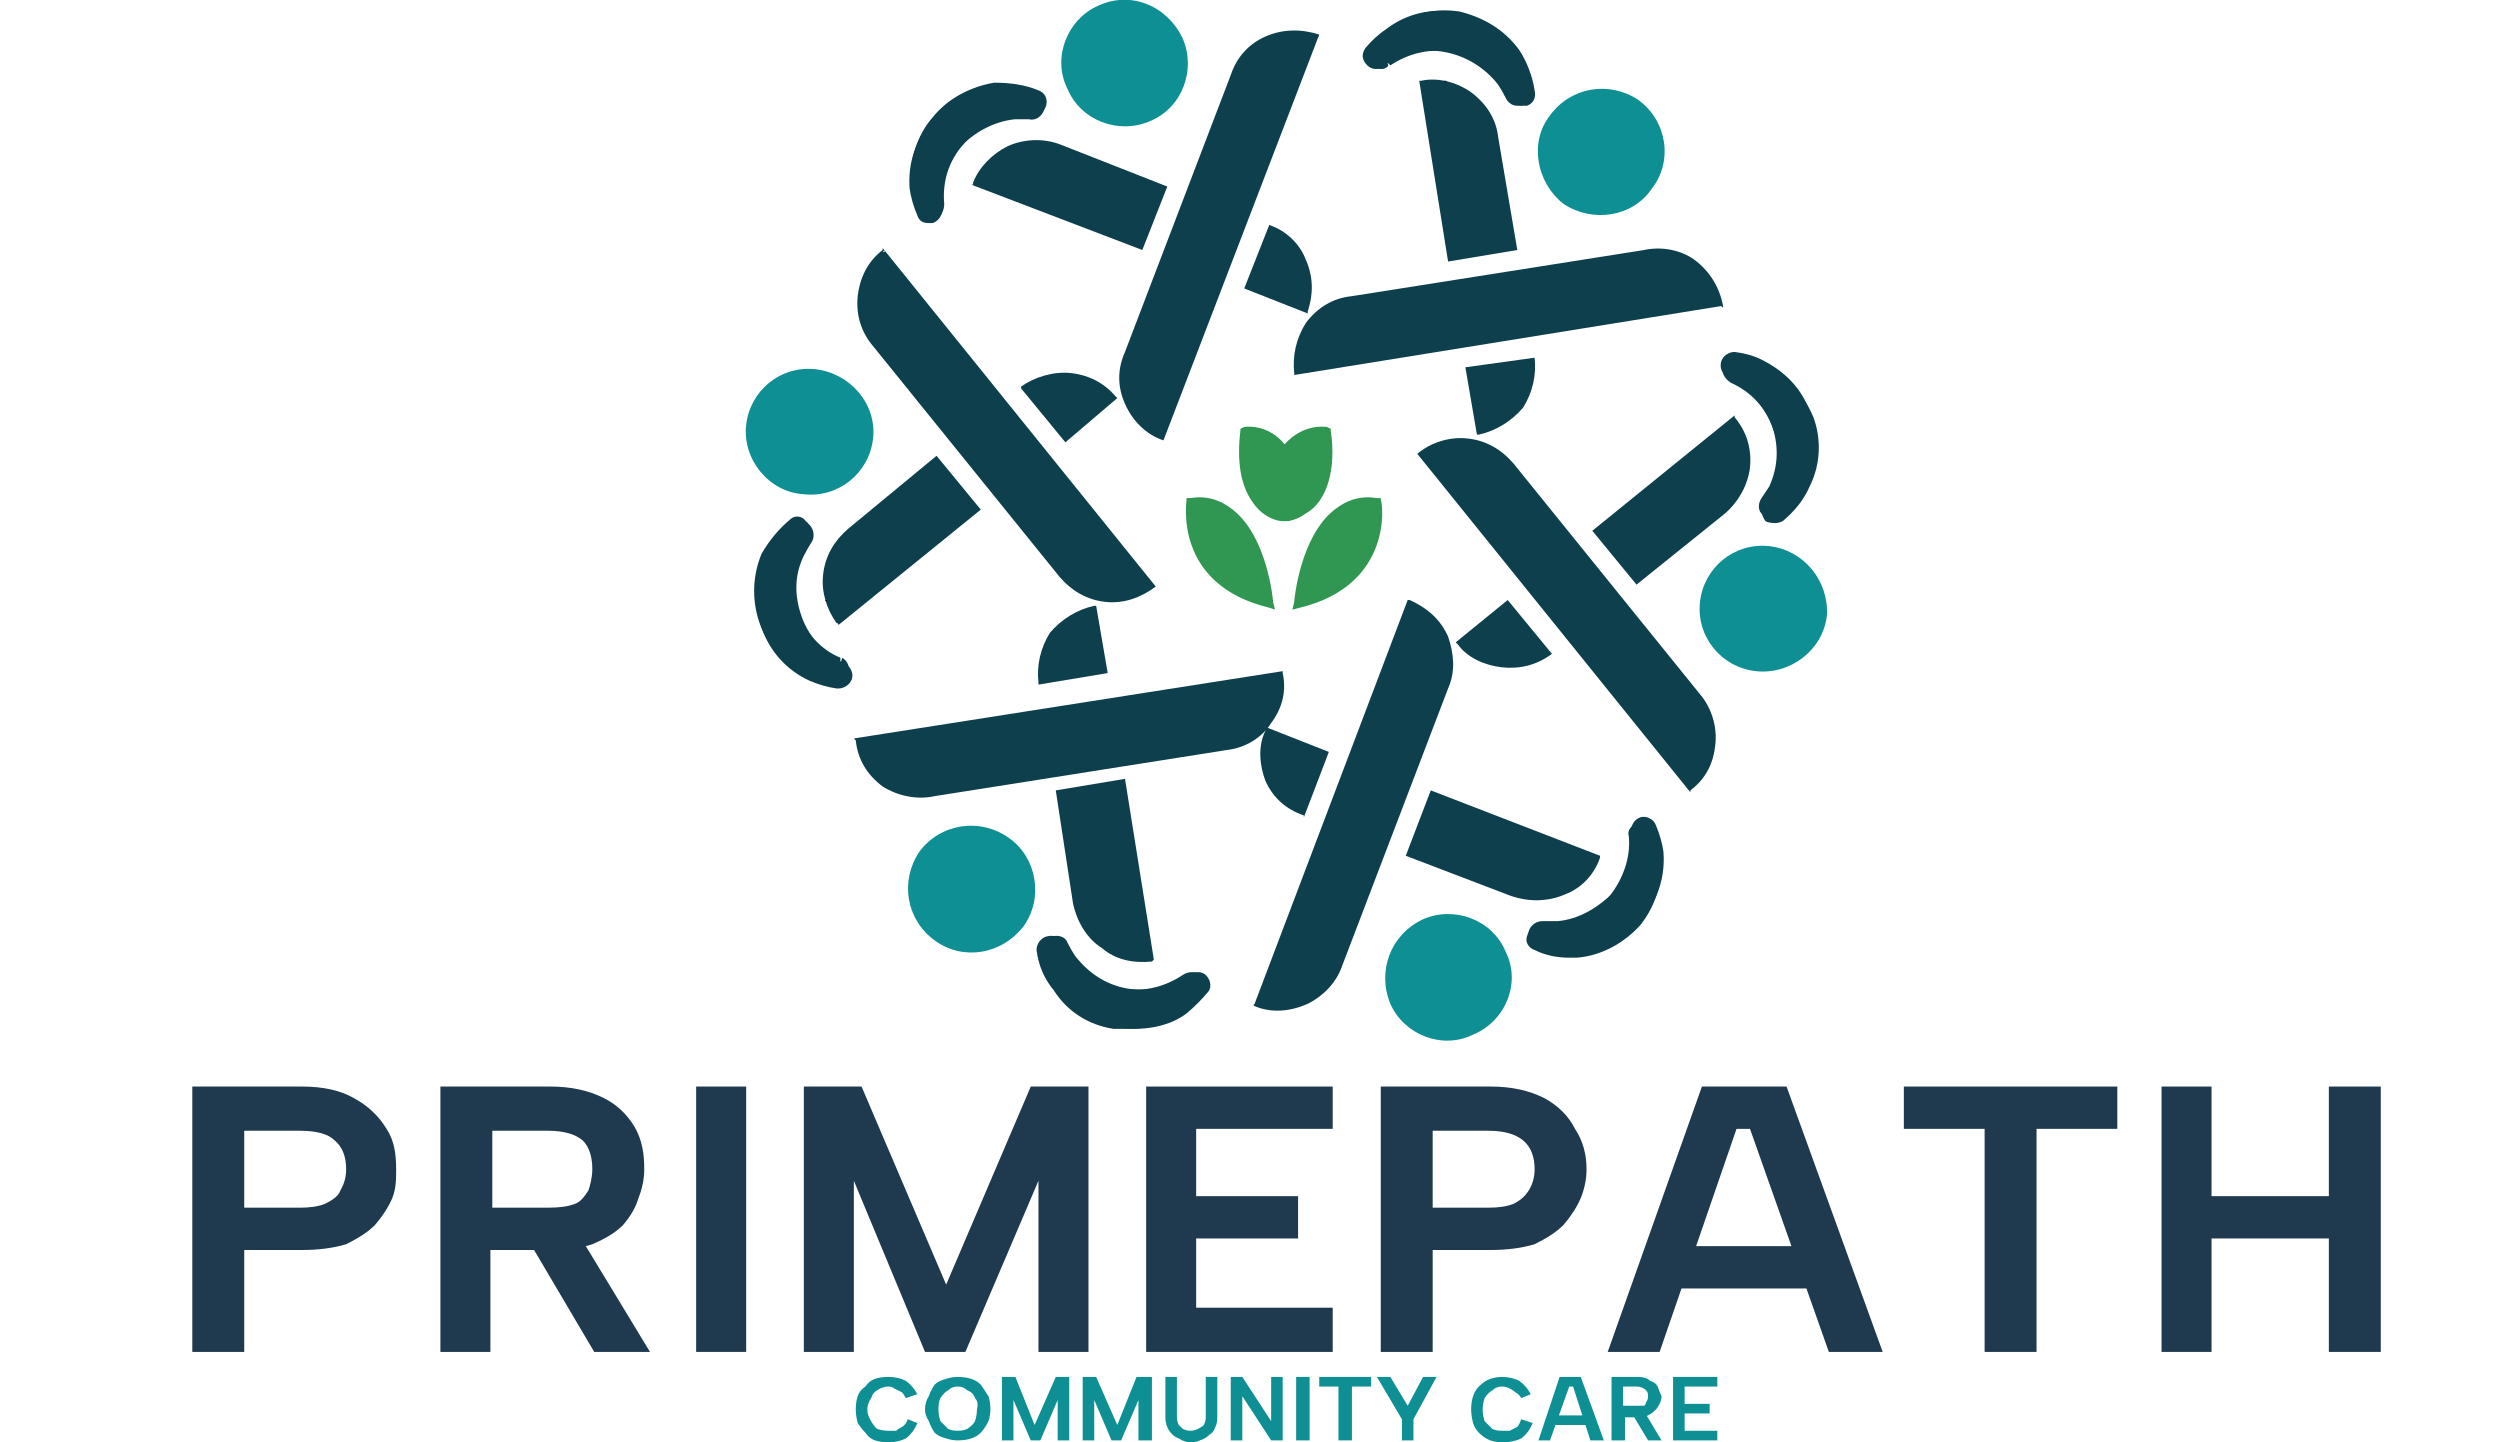 <svg version="1.2" xmlns="http://www.w3.org/2000/svg" viewBox="0 0 130 75" width="130" height="75">
	<title>Prime Logo</title>
	<style>
		.s0 { fill: #1f3a4e } 
		.s1 { fill: #0e8f94 } 
		.s2 { fill: #0e3f4d } 
		.s3 { fill: #000000 } 
		.s4 { fill: #309752 } 
	</style>
	<g id="Layer 1">
		<g id="&lt;Group&gt; copy 117">
			<g id="&lt;Group&gt;">
				<g id="&lt;Group&gt;">
					<g id="&lt;Group&gt;">
						<path id="&lt;Compound Path&gt;" class="s0" d="m20.6 60.8c0 0.5 0 1-0.2 1.5q-0.3 0.7-0.9 1.4c-0.4 0.4-0.9 0.7-1.5 1q-1 0.3-2.3 0.3h-3v5.3h-2.7v-13.8h5.7c1.1 0 2 0.2 2.7 0.6q1.1 0.6 1.7 1.6c0.4 0.6 0.5 1.3 0.5 2.1zm-5 2q0.8 0 1.3-0.2c0.4-0.2 0.7-0.4 0.8-0.7q0.3-0.5 0.3-1.1 0-1-0.6-1.5-0.5-0.5-1.8-0.5h-2.9v4h2.9z"/>
						<path id="&lt;Compound Path&gt;" class="s0" d="m28.6 56.5c1.1 0 2 0.2 2.8 0.6q1 0.5 1.6 1.5c0.4 0.7 0.5 1.4 0.5 2.2 0 0.5-0.1 1-0.3 1.5q-0.2 0.7-0.8 1.4c-0.4 0.4-0.9 0.7-1.6 1q-0.9 0.3-2.3 0.3h-3v5.3h-2.6v-13.8h5.7zm2.2 4.3q0-1-0.5-1.5-0.6-0.5-1.8-0.5h-2.9v4h2.9q0.9 0 1.4-0.2c0.3-0.1 0.5-0.4 0.7-0.7 0.1-0.3 0.2-0.7 0.2-1.1zm-0.7 3.4l3.7 6.1h-2.9l-3.6-6.1z"/>
						<path id="&lt;Path&gt;" class="s0" d="m38.8 56.5v13.8h-2.6v-13.8z"/>
						<path id="&lt;Path&gt;" class="s0" d="m44.4 70.3h-2.6v-13.8h3l4.4 10.3 4.4-10.3h3v13.8h-2.6v-8.9l-3.8 8.9h-2.1l-3.7-8.9v8.9z"/>
						<path id="&lt;Path&gt;" class="s0" d="m69.3 58.7h-7.1v3.5h5.3v2.2h-5.3v3.6h7.1v2.3h-9.7v-13.8h9.7z"/>
						<path id="&lt;Compound Path&gt;" class="s0" d="m82.5 60.8c0 0.5-0.1 1-0.3 1.5q-0.3 0.7-0.9 1.4c-0.4 0.4-0.9 0.7-1.5 1q-1 0.3-2.3 0.3h-3v5.3h-2.7v-13.8h5.7c1.1 0 2 0.2 2.8 0.6q1.1 0.6 1.6 1.6c0.4 0.6 0.6 1.3 0.6 2.1zm-5.1 2q0.8 0 1.3-0.2c0.4-0.2 0.6-0.4 0.8-0.7q0.3-0.5 0.3-1.1 0-1-0.6-1.5-0.6-0.5-1.8-0.5h-2.9v4h2.9z"/>
						<path id="&lt;Compound Path&gt;" class="s0" d="m91 58.7h-0.7l-4 11.6h-2.7l4.9-13.8h4.4l5 13.8h-2.8zm3.5 6.1v2.2h-8v-2.2z"/>
						<path id="&lt;Path&gt;" class="s0" d="m99 56.5h11.1v2.2h-4.2v11.6h-2.7v-11.6h-4.2v-2.2z"/>
						<path id="&lt;Path&gt;" class="s0" d="m112.4 56.5h2.6v5.7h6.1v-5.7h2.7v13.8h-2.7v-5.9h-6.1v5.9h-2.6z"/>
					</g>
				</g>
				<g id="&lt;Group&gt;">
					<g id="&lt;Group&gt;">
						<path id="&lt;Path&gt;" class="s1" d="m44.5 73.3q0-0.4 0.1-0.7 0.1-0.3 0.4-0.5 0.2-0.3 0.5-0.4 0.3-0.1 0.7-0.1 0.5 0 0.9 0.2 0.4 0.3 0.6 0.7l-0.6 0.2q-0.1-0.2-0.2-0.3-0.2-0.1-0.4-0.2-0.1-0.1-0.3-0.1-0.3 0-0.6 0.2-0.2 0.1-0.3 0.4-0.2 0.3-0.2 0.6 0 0.3 0.2 0.6 0.1 0.2 0.3 0.4 0.3 0.1 0.6 0.1 0.2 0 0.4 0 0.1-0.1 0.3-0.2 0.2-0.1 0.3-0.4l0.5 0.2q-0.2 0.5-0.6 0.8-0.4 0.2-0.9 0.2-0.4 0-0.7-0.1-0.3-0.1-0.5-0.4-0.2-0.2-0.4-0.5-0.1-0.4-0.1-0.7z"/>
						<path id="&lt;Compound Path&gt;" class="s1" d="m49.8 74.9q-0.3 0-0.6-0.1-0.4-0.1-0.6-0.3-0.2-0.3-0.3-0.6-0.2-0.3-0.2-0.6 0-0.4 0.2-0.7 0.1-0.3 0.3-0.6 0.2-0.2 0.6-0.3 0.3-0.1 0.6-0.1 0.4 0 0.7 0.1 0.3 0.1 0.5 0.3 0.2 0.3 0.4 0.6 0.1 0.3 0.1 0.7 0 0.3-0.1 0.6-0.2 0.4-0.4 0.6-0.2 0.2-0.5 0.3-0.3 0.1-0.7 0.1zm0-0.5q0.3 0 0.5-0.1 0.3-0.2 0.4-0.4 0.1-0.3 0.1-0.6 0.1-0.4-0.1-0.6-0.1-0.3-0.4-0.4-0.2-0.2-0.5-0.2-0.3 0-0.5 0.2-0.2 0.1-0.4 0.4-0.1 0.2-0.1 0.6 0 0.3 0.1 0.6 0.2 0.2 0.4 0.4 0.2 0.1 0.5 0.1z"/>
						<path id="&lt;Path&gt;" class="s1" d="m52.7 74.9h-0.6v-3.3h0.7l1 2.5 1.1-2.5h0.7v3.3h-0.6v-2.1l-0.9 2.1h-0.5l-0.9-2.1z"/>
						<path id="&lt;Path&gt;" class="s1" d="m56.9 74.9h-0.6v-3.3h0.7l1.1 2.5 1-2.5h0.8v3.3h-0.7v-2.1l-0.9 2.1h-0.5l-0.9-2.1v2.1z"/>
						<path id="&lt;Path&gt;" class="s1" d="m60.6 71.6h0.6v2.1q0 0.2 0.1 0.4 0.1 0.1 0.2 0.2 0.2 0.1 0.4 0.1 0.2 0 0.4-0.1 0.2-0.1 0.3-0.2 0.1-0.2 0.1-0.4v-2.1h0.6v2.1q0 0.3-0.1 0.5-0.1 0.3-0.3 0.4-0.2 0.2-0.5 0.3-0.2 0.1-0.5 0.1-0.3 0-0.6-0.2-0.3-0.1-0.5-0.4-0.2-0.3-0.2-0.7v-2.1z"/>
						<path id="&lt;Path&gt;" class="s1" d="m66.7 71.6v3.3h-0.6l-1.5-2.3v2.3h-0.6v-3.3h0.6l1.5 2.3v-2.3z"/>
						<path id="&lt;Path&gt;" class="s1" d="m68.1 71.6v3.3h-0.7v-3.3z"/>
						<path id="&lt;Path&gt;" class="s1" d="m68.6 71.6h2.7v0.5h-1v2.8h-0.7v-2.8h-1v-0.5z"/>
						<path id="&lt;Path&gt;" class="s1" d="m74 71.6h0.7l-1.2 2.2v1.1h-0.6v-1.1l-1.3-2.2h0.7l0.9 1.5z"/>
						<path id="&lt;Path&gt;" class="s1" d="m76.5 73.3q0-0.4 0.1-0.7 0.1-0.3 0.3-0.5 0.3-0.3 0.6-0.4 0.3-0.1 0.6-0.1 0.5 0 0.9 0.2 0.4 0.3 0.6 0.7l-0.5 0.2q-0.1-0.2-0.3-0.3-0.1-0.1-0.3-0.2-0.2-0.1-0.4-0.1-0.3 0-0.5 0.2-0.2 0.1-0.4 0.4-0.1 0.3-0.1 0.6 0 0.3 0.1 0.6 0.2 0.2 0.4 0.4 0.2 0.1 0.5 0.1 0.2 0 0.4 0 0.2-0.1 0.4-0.2 0.1-0.1 0.2-0.4l0.6 0.2q-0.2 0.5-0.6 0.8-0.4 0.2-1 0.2-0.3 0-0.6-0.1-0.3-0.1-0.6-0.4-0.2-0.2-0.3-0.5-0.1-0.4-0.1-0.7z"/>
						<path id="&lt;Compound Path&gt;" class="s1" d="m81.8 72.1h-0.2l-1 2.8h-0.6l1.1-3.3h1.1l1.2 3.3h-0.7zm0.9 1.5v0.5h-2v-0.5z"/>
						<path id="&lt;Compound Path&gt;" class="s1" d="m85.2 71.6q0.4 0 0.6 0.2 0.3 0.1 0.4 0.3 0.1 0.3 0.2 0.5 0 0.2-0.1 0.4-0.1 0.2-0.2 0.3-0.2 0.2-0.4 0.3-0.2 0.1-0.5 0.1h-0.7v1.2h-0.7v-3.3h1.4zm0.5 1q0-0.2-0.1-0.3-0.2-0.2-0.5-0.2h-0.7v1h0.7q0.2 0 0.4 0 0.1-0.1 0.1-0.2 0.1-0.1 0.1-0.3zm-0.2 0.8l0.9 1.5h-0.7l-0.9-1.5z"/>
						<path id="&lt;Path&gt;" class="s1" d="m89.3 72.1h-1.7v0.9h1.3v0.5h-1.3v0.9h1.7v0.5h-2.3v-3.3h2.3z"/>
					</g>
				</g>
			</g>
			<g id="&lt;Group&gt;">
				<g id="&lt;Group&gt;">
					<g id="&lt;Radial Repeat&gt; 00000029758752565233026960000005394506282307986845 ">
						<g id="&lt;Group&gt;">
							<g id="&lt;Group&gt;">
								<g id="&lt;Group&gt;">
									<path id="&lt;Path&gt;" class="s1" d="m72.3 52.2c-0.7-1.7 0-3.6 1.7-4.4 1.6-0.7 3.6 0 4.3 1.7 0.8 1.6 0 3.6-1.7 4.3-1.6 0.8-3.6 0-4.3-1.6z"/>
								</g>
							</g>
							<g id="&lt;Group&gt;">
								<g id="&lt;Group&gt;">
									<g id="&lt;Group&gt;">
										<path id="&lt;Path&gt;" class="s2" d="m73.1 44.5l1.3-3.4 8.8 3.4v0.1q0 0 0 0c-0.3 0.9-1 1.6-1.8 1.9-0.9 0.4-1.9 0.4-2.8 0.1z"/>
									</g>
								</g>
								<g id="&lt;Group&gt;">
									<g id="&lt;Group&gt;">
										<path id="&lt;Path&gt;" class="s2" d="m65.8 40.6c-0.3-0.8-0.4-1.8 0-2.6v-0.2l3.3 1.3-1.3 3.4v-0.1c-0.9-0.3-1.6-0.9-2-1.8z"/>
									</g>
								</g>
							</g>
							<g id="&lt;Group&gt;">
								<g id="&lt;Group&gt;">
									<path id="&lt;Path&gt;" class="s2" d="m65.2 52.3h0.1q0 0-0.1 0z"/>
								</g>
								<g id="&lt;Group&gt;">
									<path id="&lt;Compound Path&gt;" class="s2" d="m65.3 52.3l-0.1-0.1v0.1z"/>
								</g>
								<g id="&lt;Group&gt;">
									<path id="&lt;Compound Path&gt;" class="s2" d="m65.2 52.3c0.9 0.4 1.9 0.3 2.8-0.1 0.8-0.4 1.5-1.1 1.8-2l5.5-14.4c0.4-0.9 0.3-1.8 0-2.7-0.4-0.9-1.1-1.5-2-1.9h-0.1l-8 21.1zm0 0l-0.1-0.1z"/>
								</g>
							</g>
							<g id="&lt;Group&gt;">
								<g id="&lt;Group&gt;">
									<g id="&lt;Group&gt;">
										<path id="&lt;Path&gt;" class="s3" d="m82.5 45.7v-0.1z"/>
									</g>
								</g>
							</g>
							<g id="&lt;Group&gt;">
								<path id="&lt;Path&gt;" class="s2" d="m79.9 49.2c-0.5-0.2-0.3-0.8 0.2-0.8q0.4 0 0.8 0c2.5-0.2 4.3-2.4 4-4.9q0 0 0 0c0-0.5 0.6-0.7 0.8-0.2q0.3 0.6 0.4 1.3c0.2 2.5-1.6 4.7-4.1 4.9q-1.1 0.1-2.1-0.3z"/>
								<path id="&lt;Compound Path&gt;" class="s2" d="m81.6 49.8q-1 0-1.8-0.4c-0.3-0.1-0.5-0.4-0.4-0.7 0.1-0.4 0.4-0.6 0.7-0.6q0.4 0.1 0.8 0c1.1-0.1 2.1-0.6 2.8-1.5 0.7-0.9 1.1-2 1-3.1h0.2-0.2c-0.1-0.3 0.1-0.6 0.5-0.7 0.3-0.1 0.6 0 0.8 0.4q0.3 0.6 0.3 1.4c0.2 1.2-0.2 2.5-1 3.5-0.8 0.9-2 1.6-3.3 1.7q-0.2 0-0.4 0zm-1.6-1.1c-0.1 0-0.1 0.1-0.1 0.1q0 0.1 0.1 0.1c0.6 0.3 1.3 0.4 2 0.3 1.1-0.1 2.1-0.6 2.8-1.5 0.8-0.9 1.1-2 1-3.1q-0.1-0.6-0.3-1.2c-0.1-0.1-0.1-0.1-0.2-0.1 0 0-0.1 0-0.1 0.1v0.1c0.1 1.2-0.2 2.5-1.1 3.5-0.8 0.9-1.9 1.6-3.2 1.7q-0.4 0-0.8 0-0.1 0-0.1 0z"/>
							</g>
							<g id="&lt;Group&gt;">
								<path id="&lt;Path&gt;" class="s2" d="m80 49c-0.4-0.2-0.2-0.9 0.2-0.8q0.4 0 0.8 0c2.5-0.3 4.3-2.5 4.1-4.9q0-0.1 0-0.1c-0.1-0.4 0.6-0.6 0.8-0.2q0.2 0.7 0.3 1.4c0.2 2.4-1.6 4.6-4.1 4.9q-1.1 0.1-2.1-0.3z"/>
								<path id="&lt;Compound Path&gt;" class="s2" d="m81.7 49.6q-0.9 0-1.8-0.4c-0.3-0.1-0.5-0.4-0.4-0.8 0.1-0.3 0.4-0.5 0.7-0.5q0.4 0 0.8 0c1.1-0.1 2.1-0.7 2.9-1.5 0.7-0.9 1-2 0.9-3.1l0.3-0.1-0.3 0.1c0-0.4 0.2-0.7 0.5-0.8 0.3-0.1 0.7 0.1 0.8 0.4q0.3 0.7 0.4 1.4c0.1 1.3-0.3 2.5-1.1 3.5-0.8 1-2 1.6-3.2 1.7q-0.3 0.1-0.5 0.1zm-1.5-1.2c-0.1 0-0.2 0.1-0.2 0.2q0 0.1 0.1 0.1c0.6 0.3 1.3 0.4 2 0.3 2.3-0.2 4-2.3 3.8-4.6q0-0.7-0.3-1.3c0-0.1-0.1-0.1-0.1 0-0.1 0-0.2 0-0.1 0.1 0.1 1.3-0.3 2.5-1.1 3.5-0.8 1-2 1.6-3.2 1.7q-0.5 0.1-0.9 0 0 0 0 0z"/>
							</g>
						</g>
					</g>
					<g id="&lt;Radial Repeat&gt; 00000137818213882261657560000000835956018290781845 ">
						<g id="&lt;Group&gt;">
							<g id="&lt;Group&gt;">
								<g id="&lt;Group&gt;">
									<path id="&lt;Path&gt;" class="s1" d="m47.8 44.3c1.1-1.5 3.2-1.8 4.7-0.7 1.4 1 1.8 3.1 0.7 4.6-1.1 1.4-3.1 1.8-4.6 0.7-1.5-1.1-1.8-3.1-0.8-4.6z"/>
								</g>
							</g>
							<g id="&lt;Group&gt;">
								<g id="&lt;Group&gt;">
									<g id="&lt;Group&gt;">
										<path id="&lt;Path&gt;" class="s2" d="m54.9 41.1l3.6-0.6 1.5 9.4-0.1 0.1q0 0 0 0c-1 0.1-1.9-0.1-2.6-0.7-0.8-0.5-1.3-1.4-1.5-2.3z"/>
									</g>
								</g>
								<g id="&lt;Group&gt;">
									<g id="&lt;Group&gt;">
										<path id="&lt;Path&gt;" class="s2" d="m54.6 32.9c0.6-0.7 1.4-1.2 2.3-1.4h0.1l0.6 3.5-3.6 0.6v-0.1c-0.1-0.9 0.1-1.8 0.6-2.6z"/>
									</g>
								</g>
							</g>
							<g id="&lt;Group&gt;">
								<g id="&lt;Group&gt;">
									<path id="&lt;Path&gt;" class="s2" d="m44.2 38.2v0.1q0-0.1 0-0.1z"/>
								</g>
								<g id="&lt;Group&gt;">
									<path id="&lt;Compound Path&gt;" class="s2" d="m44.2 38.3v-0.1z"/>
								</g>
								<g id="&lt;Group&gt;">
									<path id="&lt;Compound Path&gt;" class="s2" d="m44.5 38.5c0.1 1 0.6 1.8 1.4 2.4 0.8 0.5 1.8 0.7 2.7 0.5l15.2-2.4c0.9-0.1 1.8-0.6 2.3-1.4 0.6-0.8 0.8-1.7 0.6-2.6v-0.1l-22.3 3.5zm0.1 0.1v-0.1z"/>
								</g>
							</g>
							<g id="&lt;Group&gt;">
								<g id="&lt;Group&gt;">
									<g id="&lt;Group&gt;">
										<path id="&lt;Path&gt;" class="s3" d="m58.5 49.9h0.1z"/>
									</g>
								</g>
							</g>
							<g id="&lt;Group&gt;">
								<path id="&lt;Path&gt;" class="s2" d="m54.2 49.4c0-0.5 0.6-0.7 0.8-0.2q0.2 0.3 0.4 0.7c1.4 2 4.3 2.5 6.3 1q0 0 0 0c0.4-0.3 0.9 0.2 0.6 0.6q-0.4 0.5-1 0.9c-2 1.5-4.8 1-6.3-1q-0.6-1-0.8-2z"/>
								<path id="&lt;Compound Path&gt;" class="s2" d="m58.7 53.5q-0.4 0-0.8 0c-1.3-0.2-2.4-0.9-3.1-2-0.5-0.6-0.8-1.3-0.9-2.1 0-0.3 0.2-0.6 0.5-0.7 0.4-0.1 0.7 0 0.8 0.3q0.2 0.4 0.4 0.7c0.7 0.9 1.7 1.5 2.8 1.7 1.1 0.2 2.2-0.1 3.1-0.7 0.3-0.2 0.7-0.2 0.9 0 0.3 0.3 0.3 0.7 0.1 0.9q-0.5 0.6-1.1 1.1c-0.8 0.5-1.7 0.8-2.7 0.8zm-4.2-4.2c0.1 0.7 0.3 1.4 0.7 1.9 0.7 0.9 1.7 1.5 2.8 1.7 1.1 0.2 2.2 0 3.1-0.7q0.6-0.4 0.9-0.9c0.1-0.1 0.1-0.1 0-0.2 0 0-0.1 0-0.1 0h-0.1c-1 0.8-2.3 1.1-3.5 0.9-1.3-0.3-2.4-0.9-3.1-2q-0.3-0.3-0.5-0.7c0-0.1-0.1-0.1-0.1-0.1q-0.1 0-0.1 0.1z"/>
							</g>
							<g id="&lt;Group&gt;">
								<path id="&lt;Path&gt;" class="s2" d="m54.5 49.4c-0.1-0.5 0.6-0.7 0.8-0.2q0.1 0.3 0.4 0.7c1.4 2 4.2 2.5 6.3 1q0 0 0 0c0.4-0.3 0.8 0.2 0.5 0.6q-0.4 0.5-0.9 0.9c-2.1 1.5-4.9 1-6.3-1q-0.7-1-0.8-2z"/>
								<path id="&lt;Compound Path&gt;" class="s2" d="m59 53.5c-1.5 0-3-0.7-3.9-2-0.5-0.6-0.8-1.3-0.9-2.1 0-0.3 0.2-0.6 0.5-0.7 0.3-0.1 0.7 0 0.8 0.3q0.2 0.4 0.4 0.7c0.7 0.9 1.6 1.5 2.7 1.7 1.2 0.2 2.3-0.1 3.2-0.7 0.3-0.2 0.7-0.2 0.9 0 0.3 0.3 0.3 0.7 0.1 0.9q-0.5 0.6-1.1 1.1c-0.8 0.6-1.8 0.8-2.7 0.8zm-4.1-4.3q0 0 0 0-0.1 0-0.1 0.1c0.1 0.7 0.3 1.4 0.7 1.9 1.4 1.9 4 2.4 5.9 1q0.5-0.4 0.9-0.9c0.1-0.1 0-0.1 0-0.2 0 0-0.1 0-0.2 0-1 0.8-2.3 1.1-3.5 0.9-1.3-0.3-2.4-0.9-3.1-2q-0.3-0.3-0.5-0.7 0-0.1-0.1-0.1z"/>
							</g>
						</g>
					</g>
					<g id="&lt;Radial Repeat&gt; 00000011744814136789536890000009655505983536504455 ">
						<g id="&lt;Group&gt;">
							<g id="&lt;Group&gt;">
								<g id="&lt;Group&gt;">
									<path id="&lt;Path&gt;" class="s1" d="m42.4 19.2c1.8 0.2 3.2 1.8 3 3.6-0.2 1.8-1.8 3.1-3.6 2.9-1.8-0.1-3.2-1.8-3-3.6 0.2-1.8 1.8-3.1 3.6-2.9z"/>
								</g>
							</g>
							<g id="&lt;Group&gt;">
								<g id="&lt;Group&gt;">
									<g id="&lt;Group&gt;">
										<path id="&lt;Path&gt;" class="s2" d="m48.7 23.7l2.3 2.8-7.4 6q0-0.1-0.1-0.1c-0.5-0.7-0.8-1.6-0.7-2.5 0.1-1 0.6-1.8 1.3-2.4z"/>
									</g>
								</g>
								<g id="&lt;Group&gt;">
									<g id="&lt;Group&gt;">
										<path id="&lt;Path&gt;" class="s2" d="m55.7 19.4c0.9 0.1 1.7 0.5 2.3 1.2l0.1 0.1-2.7 2.3-2.3-2.8v-0.1c0.7-0.5 1.7-0.8 2.6-0.7z"/>
									</g>
								</g>
							</g>
							<g id="&lt;Group&gt;">
								<g id="&lt;Group&gt;">
									<path id="&lt;Path&gt;" class="s2" d="m45.9 13v0.1q0-0.1 0-0.1z"/>
								</g>
								<g id="&lt;Group&gt;">
									<path id="&lt;Compound Path&gt;" class="s2" d="m45.9 13v0.1-0.1z"/>
								</g>
								<g id="&lt;Group&gt;">
									<path id="&lt;Compound Path&gt;" class="s2" d="m45.9 13c-0.8 0.6-1.2 1.5-1.3 2.4-0.1 1 0.2 1.9 0.8 2.6l9.7 12c0.6 0.7 1.4 1.2 2.4 1.3 0.9 0.1 1.8-0.2 2.6-0.8l-14.2-17.6zm0 0.1l0.1-0.1v0.1z"/>
								</g>
							</g>
							<g id="&lt;Group&gt;">
								<g id="&lt;Group&gt;">
									<g id="&lt;Group&gt;">
										<path id="&lt;Path&gt;" class="s3" d="m42.9 31.2h0.1v0.1z"/>
									</g>
								</g>
							</g>
							<g id="&lt;Group&gt;">
								<path id="&lt;Path&gt;" class="s2" d="m41.2 27.2c0.4-0.2 0.9 0.2 0.6 0.6q-0.2 0.3-0.4 0.7c-1 2.3 0 4.9 2.2 6q0 0 0.1 0c0.4 0.2 0.2 0.8-0.3 0.8q-0.6-0.1-1.3-0.4c-2.2-1-3.2-3.7-2.2-6q0.5-1 1.3-1.7z"/>
								<path id="&lt;Compound Path&gt;" class="s2" d="m43.5 35.5q-0.1 0-0.1 0-0.7-0.1-1.4-0.4c-2.4-1-3.4-3.9-2.4-6.3 0.4-0.7 0.9-1.3 1.5-1.8 0.2-0.2 0.6-0.2 0.8 0.1 0.3 0.2 0.3 0.6 0.1 0.9q-0.2 0.3-0.3 0.6c-0.5 1.1-0.6 2.2-0.2 3.3 0.4 1 1.2 1.9 2.2 2.3v0.3l0.1-0.3c0.3 0.2 0.4 0.5 0.3 0.8 0 0.3-0.3 0.5-0.6 0.5zm-2.1-8c-0.5 0.4-1 0.9-1.3 1.5-0.9 2.2 0 4.7 2.1 5.6q0.6 0.3 1.3 0.4c0.1 0 0.1-0.1 0.1-0.1 0 0 0-0.1-0.1-0.2l0.1-0.2-0.1 0.2c-1.1-0.5-2-1.5-2.5-2.6-0.4-1.2-0.4-2.5 0.2-3.7q0.1-0.4 0.4-0.7c0-0.1 0-0.2 0-0.2q-0.1-0.1-0.2 0z"/>
							</g>
							<g id="&lt;Group&gt;">
								<path id="&lt;Path&gt;" class="s2" d="m41.4 27.5c0.3-0.3 0.8 0.2 0.5 0.5q-0.2 0.4-0.4 0.8c-1 2.2 0 4.9 2.3 5.9q0 0 0 0c0.4 0.2 0.2 0.9-0.2 0.8q-0.7-0.1-1.3-0.4c-2.3-1-3.3-3.7-2.3-5.9q0.5-1.1 1.4-1.7z"/>
								<path id="&lt;Compound Path&gt;" class="s2" d="m43.6 35.8q0 0-0.1 0-0.7-0.1-1.4-0.4c-2.4-1.1-3.4-3.9-2.3-6.3 0.3-0.7 0.8-1.4 1.4-1.8 0.3-0.2 0.6-0.2 0.9 0 0.2 0.2 0.3 0.6 0.1 0.9q-0.2 0.3-0.4 0.7c-0.5 1-0.5 2.1-0.1 3.2 0.4 1.1 1.2 1.9 2.2 2.4l-0.1 0.2 0.1-0.2c0.3 0.1 0.5 0.5 0.4 0.8-0.1 0.3-0.4 0.5-0.7 0.5zm-2.1-8.1c-0.5 0.4-0.9 1-1.2 1.6-0.5 1-0.5 2.2-0.1 3.2 0.4 1.1 1.1 1.9 2.2 2.4q0.6 0.3 1.2 0.3c0.1 0 0.1 0 0.2-0.1 0 0 0-0.1-0.1-0.1l0.1-0.3-0.1 0.3c-1.2-0.6-2.1-1.5-2.5-2.7-0.5-1.2-0.4-2.5 0.1-3.7q0.2-0.4 0.4-0.7c0.1-0.1 0-0.2 0-0.2q-0.1-0.1-0.2 0z"/>
							</g>
						</g>
					</g>
					<g id="&lt;Radial Repeat&gt; 00000067957832964259567060000005192084559147808672 ">
						<g id="&lt;Group&gt;">
							<g id="&lt;Group&gt;">
								<g id="&lt;Group&gt;">
									<path id="&lt;Path&gt;" class="s1" d="m61.5 2c0.7 1.6 0 3.6-1.7 4.3-1.6 0.7-3.6 0-4.3-1.7-0.8-1.6 0-3.6 1.6-4.3 1.7-0.8 3.6 0 4.4 1.7z"/>
								</g>
							</g>
							<g id="&lt;Group&gt;">
								<g id="&lt;Group&gt;">
									<g id="&lt;Group&gt;">
										<path id="&lt;Path&gt;" class="s2" d="m60.7 9.7l-1.3 3.3-8.9-3.4h0.1q0-0.1 0-0.1c0.3-0.8 1-1.5 1.8-1.9 0.9-0.4 1.9-0.4 2.7-0.1z"/>
									</g>
								</g>
								<g id="&lt;Group&gt;">
									<g id="&lt;Group&gt;">
										<path id="&lt;Path&gt;" class="s2" d="m67.9 13.5c0.4 0.9 0.4 1.8 0.1 2.7v0.1l-3.3-1.3 1.3-3.3c0.9 0.3 1.6 1 1.9 1.8z"/>
									</g>
								</g>
							</g>
							<g id="&lt;Group&gt;">
								<g id="&lt;Group&gt;">
									<path id="&lt;Path&gt;" class="s2" d="m68.6 1.9l-0.1-0.1q0 0.1 0.1 0.1z"/>
								</g>
								<g id="&lt;Group&gt;">
									<path id="&lt;Compound Path&gt;" class="s2" d="m68.5 1.8l0.1 0.1z"/>
								</g>
								<g id="&lt;Group&gt;">
									<path id="&lt;Compound Path&gt;" class="s2" d="m68.6 1.8c-0.9-0.3-1.9-0.3-2.8 0.1-0.9 0.4-1.5 1.1-1.8 2l-5.5 14.4c-0.4 0.9-0.4 1.8 0 2.7 0.4 0.9 1.1 1.6 2 1.9l8.1-21.1zm0 0.1h0.1z"/>
								</g>
							</g>
							<g id="&lt;Group&gt;">
								<g id="&lt;Group&gt;">
									<g id="&lt;Group&gt;">
										<path id="&lt;Path&gt;" class="s3" d="m51.3 8.4l-0.1 0.1z"/>
									</g>
								</g>
							</g>
							<g id="&lt;Group&gt;">
								<path id="&lt;Path&gt;" class="s2" d="m53.9 4.9c0.4 0.2 0.3 0.9-0.2 0.8q-0.4 0-0.8 0c-2.5 0.3-4.3 2.4-4.1 4.9q0 0 0 0c0.1 0.5-0.6 0.7-0.7 0.3q-0.3-0.7-0.4-1.4c-0.2-2.5 1.6-4.6 4.1-4.9q1.1-0.1 2.1 0.3z"/>
								<path id="&lt;Compound Path&gt;" class="s2" d="m48.4 11.4c-0.2 0-0.5-0.2-0.6-0.4q-0.3-0.7-0.4-1.5c-0.1-1.2 0.3-2.5 1.1-3.4 0.8-1 2-1.6 3.2-1.8 0.8 0 1.6 0.1 2.3 0.4 0.3 0.1 0.5 0.4 0.4 0.8-0.1 0.3-0.4 0.5-0.7 0.5q-0.4 0-0.8 0c-1.1 0.1-2.1 0.6-2.8 1.5-0.8 0.9-1.1 2-1 3.1h-0.3 0.3c0 0.4-0.2 0.7-0.5 0.8q-0.1 0-0.2 0zm3.8-6.5q-0.2 0-0.4 0c-2.3 0.2-4 2.3-3.8 4.6q0.1 0.6 0.3 1.2c0.1 0.1 0.1 0.1 0.2 0.1 0 0 0.1 0 0.1-0.1v-0.1c-0.2-1.2 0.2-2.5 1-3.4 0.8-1 2-1.6 3.3-1.8q0.4 0 0.8 0c0.1 0 0.2 0 0.2-0.1q0-0.1-0.1-0.1-0.8-0.3-1.6-0.3z"/>
							</g>
							<g id="&lt;Group&gt;">
								<path id="&lt;Path&gt;" class="s2" d="m53.8 5.2c0.4 0.2 0.2 0.8-0.2 0.8q-0.4-0.1-0.9 0c-2.4 0.2-4.2 2.4-4 4.9q0 0 0 0c0.1 0.5-0.6 0.6-0.8 0.2q-0.2-0.6-0.3-1.3c-0.3-2.5 1.6-4.7 4-4.9q1.2-0.1 2.2 0.3z"/>
								<path id="&lt;Compound Path&gt;" class="s2" d="m48.3 11.6c-0.3 0-0.5-0.1-0.6-0.4q-0.3-0.7-0.4-1.4c-0.2-2.6 1.7-5 4.3-5.2 0.8-0.1 1.6 0 2.3 0.3 0.3 0.1 0.5 0.5 0.4 0.8-0.1 0.3-0.4 0.6-0.8 0.5q-0.3 0-0.7 0c-1.1 0.1-2.2 0.7-2.9 1.5-0.7 0.9-1 2-0.9 3.1v0.1c0 0.3-0.2 0.6-0.5 0.7q-0.1 0-0.2 0zm3.8-6.5q-0.2 0-0.4 0c-2.4 0.3-4.1 2.3-3.8 4.6q0 0.7 0.3 1.3c0 0.1 0.1 0.1 0.1 0.1 0.1 0 0.1-0.1 0.1-0.2-0.1-1.3 0.3-2.5 1.1-3.5 0.8-1 2-1.6 3.2-1.7q0.5-0.1 0.9 0c0.1 0 0.1-0.1 0.1-0.1q0.1-0.1 0-0.2-0.8-0.3-1.6-0.3z"/>
							</g>
						</g>
					</g>
					<g id="&lt;Radial Repeat&gt; 00000114759649869342662440000005375167441620943492 ">
						<g id="&lt;Group&gt;">
							<g id="&lt;Group&gt;">
								<g id="&lt;Group&gt;">
									<path id="&lt;Path&gt;" class="s1" d="m85.9 9.8c-1 1.5-3.1 1.8-4.6 0.8-1.4-1.1-1.8-3.2-0.7-4.6 1.1-1.5 3.1-1.8 4.6-0.8 1.5 1.1 1.8 3.2 0.7 4.6z"/>
								</g>
							</g>
							<g id="&lt;Group&gt;">
								<g id="&lt;Group&gt;">
									<g id="&lt;Group&gt;">
										<path id="&lt;Path&gt;" class="s2" d="m78.9 13l-3.6 0.6-1.5-9.4h0.1q0 0 0 0c0.9-0.2 1.9 0.1 2.6 0.6 0.8 0.6 1.3 1.4 1.4 2.3z"/>
									</g>
								</g>
								<g id="&lt;Group&gt;">
									<g id="&lt;Group&gt;">
										<path id="&lt;Path&gt;" class="s2" d="m79.2 21.2c-0.6 0.7-1.4 1.2-2.3 1.4h-0.1l-0.6-3.5 3.6-0.5c0.1 0.9-0.1 1.8-0.6 2.6z"/>
									</g>
								</g>
							</g>
							<g id="&lt;Group&gt;">
								<g id="&lt;Group&gt;">
									<path id="&lt;Path&gt;" class="s2" d="m89.5 15.9q0 0 0 0z"/>
								</g>
								<g id="&lt;Group&gt;">
									<path id="&lt;Compound Path&gt;" class="s2" d="m89.5 15.8v0.1l0.1 0.1z"/>
								</g>
								<g id="&lt;Group&gt;">
									<path id="&lt;Compound Path&gt;" class="s2" d="m89.6 15.9c-0.2-1-0.7-1.8-1.5-2.4-0.7-0.5-1.7-0.7-2.6-0.5l-15.2 2.4c-1 0.1-1.8 0.6-2.4 1.4-0.5 0.8-0.7 1.7-0.6 2.6v0.1l22.3-3.6zm-0.1 0h0.1v0.1z"/>
								</g>
							</g>
							<g id="&lt;Group&gt;">
								<g id="&lt;Group&gt;">
									<g id="&lt;Group&gt;">
										<path id="&lt;Path&gt;" class="s3" d="m75.2 4.2v0.1l-0.1-0.1z"/>
									</g>
								</g>
							</g>
							<g id="&lt;Group&gt;">
								<path id="&lt;Path&gt;" class="s2" d="m79.6 4.8c0 0.4-0.6 0.6-0.8 0.2q-0.2-0.4-0.4-0.7c-1.5-2.1-4.3-2.5-6.3-1.1q0 0 0 0c-0.4 0.3-0.9-0.2-0.6-0.6q0.4-0.5 1-0.9c2-1.5 4.8-1 6.3 1q0.6 1 0.8 2.1z"/>
								<path id="&lt;Compound Path&gt;" class="s2" d="m79.2 5.5c-0.3 0-0.5-0.2-0.7-0.4q-0.1-0.4-0.4-0.7c-0.6-0.9-1.6-1.5-2.7-1.7-1.1-0.2-2.2 0.1-3.1 0.7l-0.2-0.2 0.1 0.2c-0.2 0.3-0.6 0.2-0.9 0-0.2-0.3-0.2-0.6 0-0.9q0.4-0.6 1-1c1.1-0.8 2.3-1.1 3.6-0.9 1.2 0.3 2.3 0.9 3.1 2 0.4 0.6 0.7 1.4 0.8 2.1 0.1 0.4-0.1 0.7-0.4 0.8q-0.1 0-0.2 0zm-4.5-3.4q0.4 0 0.8 0.1c1.3 0.2 2.4 0.9 3.1 1.9q0.2 0.4 0.4 0.7c0.1 0.2 0.2 0.1 0.2 0.1q0.1 0 0.1-0.1c-0.1-0.7-0.4-1.3-0.8-1.9-0.6-0.9-1.6-1.5-2.7-1.7-1.1-0.2-2.2 0.1-3.1 0.7q-0.6 0.4-1 0.9c0 0.1 0 0.2 0 0.2 0.1 0 0.1 0.1 0.2 0 0.9-0.6 1.8-0.9 2.8-0.9z"/>
							</g>
							<g id="&lt;Group&gt;">
								<path id="&lt;Path&gt;" class="s2" d="m79.3 4.8c0 0.4-0.6 0.6-0.8 0.2q-0.2-0.4-0.4-0.7c-1.4-2.1-4.3-2.5-6.3-1.1q0 0 0 0c-0.4 0.3-0.8-0.2-0.6-0.6q0.4-0.5 1-0.9c2-1.5 4.8-1 6.3 1q0.6 1 0.8 2.1z"/>
								<path id="&lt;Compound Path&gt;" class="s2" d="m78.9 5.5c-0.3 0-0.5-0.2-0.6-0.4q-0.2-0.4-0.4-0.7c-0.7-0.9-1.7-1.5-2.8-1.7-1.1-0.2-2.2 0.1-3.1 0.7l-0.2-0.2 0.2 0.2c-0.3 0.3-0.7 0.2-0.9 0-0.3-0.3-0.3-0.6-0.1-0.9q0.5-0.6 1.1-1c2.1-1.6 5.1-1.1 6.6 1.1 0.5 0.6 0.8 1.4 0.9 2.1 0 0.4-0.2 0.7-0.5 0.8q-0.1 0-0.2 0zm-4.5-3.4q0.4 0 0.8 0.1c1.3 0.2 2.4 0.9 3.1 1.9q0.3 0.4 0.5 0.7c0 0.2 0.1 0.1 0.1 0.1q0.1 0 0.1-0.1c-0.1-0.7-0.3-1.3-0.7-1.9-1.4-1.9-4-2.3-5.9-1q-0.6 0.4-0.9 0.9c-0.1 0.1-0.1 0.2 0 0.2 0 0 0.1 0.1 0.1 0h0.1c0.8-0.6 1.7-0.9 2.7-0.9z"/>
							</g>
						</g>
					</g>
					<g id="&lt;Radial Repeat&gt; 00000004519182065073277380000013851919287961962144 ">
						<g id="&lt;Group&gt;">
							<g id="&lt;Group&gt;">
								<g id="&lt;Group&gt;">
									<path id="&lt;Path&gt;" class="s1" d="m91.3 34.9c-1.8-0.2-3.1-1.8-2.9-3.6 0.2-1.8 1.8-3.1 3.6-2.9 1.8 0.2 3.1 1.8 3 3.6-0.2 1.8-1.9 3.1-3.7 2.9z"/>
								</g>
							</g>
							<g id="&lt;Group&gt;">
								<g id="&lt;Group&gt;">
									<g id="&lt;Group&gt;">
										<path id="&lt;Path&gt;" class="s2" d="m85.1 30.4l-2.3-2.8 7.4-6v0.1q0 0 0 0c0.6 0.7 0.9 1.6 0.8 2.6-0.1 0.9-0.6 1.8-1.3 2.4z"/>
									</g>
								</g>
								<g id="&lt;Group&gt;">
									<g id="&lt;Group&gt;">
										<path id="&lt;Path&gt;" class="s2" d="m78.1 34.7c-0.9-0.1-1.8-0.5-2.3-1.2l-0.1-0.1 2.7-2.2 2.3 2.8c-0.8 0.6-1.7 0.8-2.6 0.7z"/>
									</g>
								</g>
							</g>
							<g id="&lt;Group&gt;">
								<g id="&lt;Group&gt;">
									<path id="&lt;Path&gt;" class="s2" d="m87.9 41.1q0 0 0 0z"/>
								</g>
								<g id="&lt;Group&gt;">
									<path id="&lt;Compound Path&gt;" class="s2" d="m87.9 41.1h-0.1 0.1z"/>
								</g>
								<g id="&lt;Group&gt;">
									<path id="&lt;Compound Path&gt;" class="s2" d="m87.9 41.1c0.8-0.6 1.2-1.4 1.3-2.4 0.1-0.9-0.2-1.9-0.8-2.6l-9.7-12c-0.6-0.7-1.4-1.2-2.4-1.3-0.9-0.1-1.9 0.2-2.6 0.8l14.2 17.6zm0-0.1l-0.1 0.1z"/>
								</g>
							</g>
							<g id="&lt;Group&gt;">
								<g id="&lt;Group&gt;">
									<g id="&lt;Group&gt;">
										<path id="&lt;Path&gt;" class="s3" d="m90.8 22.9v-0.1z"/>
									</g>
								</g>
							</g>
							<g id="&lt;Group&gt;">
								<path id="&lt;Path&gt;" class="s2" d="m92.5 26.9c-0.3 0.3-0.8-0.2-0.5-0.6q0.2-0.3 0.4-0.7c1-2.3 0-4.9-2.2-6q-0.1 0-0.1 0c-0.4-0.2-0.2-0.8 0.2-0.7q0.7 0 1.4 0.3c2.2 1.1 3.2 3.7 2.2 6q-0.5 1-1.4 1.7z"/>
								<path id="&lt;Compound Path&gt;" class="s2" d="m92.3 27.2q-0.3 0-0.5-0.1c-0.2-0.3-0.3-0.7-0.1-0.9q0.3-0.4 0.4-0.7c0.5-1 0.5-2.2 0.1-3.2-0.4-1.1-1.1-1.9-2.2-2.4-0.3-0.2-0.5-0.5-0.4-0.8 0.1-0.4 0.4-0.6 0.8-0.5q0.7 0.1 1.4 0.4c1.1 0.5 2 1.5 2.5 2.7 0.4 1.1 0.4 2.4-0.2 3.6-0.3 0.7-0.8 1.3-1.4 1.8q-0.2 0.1-0.4 0.1zm-2-8.1c-0.1 0-0.1 0.1-0.1 0.1 0 0.1-0.1 0.1 0 0.2h0.1c1.1 0.5 2 1.5 2.5 2.7 0.4 1.2 0.4 2.5-0.2 3.6q-0.2 0.4-0.4 0.8c-0.1 0.1 0 0.1 0 0.2q0.1 0 0.2 0c0.5-0.5 1-1 1.2-1.6 1-2.1 0.1-4.7-2-5.6q-0.6-0.3-1.3-0.4 0 0 0 0z"/>
							</g>
							<g id="&lt;Group&gt;">
								<path id="&lt;Path&gt;" class="s2" d="m92.4 26.6c-0.4 0.3-0.8-0.1-0.6-0.5q0.3-0.4 0.4-0.7c1.1-2.3 0.1-5-2.2-6q0 0 0 0c-0.4-0.2-0.3-0.8 0.2-0.8q0.7 0.1 1.3 0.4c2.3 1 3.3 3.7 2.3 5.9q-0.5 1.1-1.4 1.7z"/>
								<path id="&lt;Compound Path&gt;" class="s2" d="m92.2 27q-0.3 0-0.5-0.2c-0.3-0.2-0.3-0.6-0.1-0.9q0.2-0.3 0.4-0.6c0.5-1.1 0.5-2.2 0.1-3.3-0.4-1-1.2-1.9-2.2-2.3l0.1-0.3-0.1 0.2c-0.3-0.1-0.5-0.4-0.4-0.8 0.1-0.3 0.4-0.5 0.7-0.5q0.8 0.1 1.4 0.4c1.2 0.6 2.1 1.5 2.5 2.7 0.5 1.2 0.4 2.5-0.1 3.7-0.3 0.7-0.8 1.3-1.4 1.8q-0.2 0.1-0.4 0.1zm-2.1-8.1c0 0-0.1 0-0.1 0.1 0 0 0 0.1 0.1 0.1v0.1c1.2 0.5 2.1 1.4 2.5 2.6 0.5 1.2 0.4 2.5-0.1 3.7q-0.2 0.4-0.4 0.7c-0.1 0.1 0 0.2 0 0.2q0.1 0.1 0.1 0c0.6-0.4 1-0.9 1.3-1.6 1-2.1 0-4.6-2.1-5.6q-0.6-0.2-1.2-0.3 0 0-0.1 0z"/>
							</g>
						</g>
					</g>
				</g>
				<g id="&lt;Group&gt;">
					<g id="&lt;Group&gt;">
						<g id="&lt;Group&gt;">
							<path id="&lt;Path&gt;" class="s4" d="m67 27.1q0.5-0.1 0.9-0.4c1.1-0.6 1.6-2.3 1.3-4.3v-0.1l-0.2-0.1c-0.1 0-1.2-0.2-2.2 0.9-0.9-1.1-2.1-0.9-2.1-0.9l-0.2 0.1v0.1q-0.3 2.5 0.7 3.8c0.5 0.7 1.2 0.9 1.5 0.9q0.1 0 0.3 0z"/>
						</g>
					</g>
					<g id="&lt;Group&gt;">
						<g id="&lt;Group&gt;">
							<path id="&lt;Path&gt;" class="s4" d="m66.3 31.7l-0.3-0.1c-5-1.2-4.3-5.5-4.3-5.6v-0.1h0.2q1.2-0.2 2.2 0.6c1.8 1.4 2.1 4.7 2.1 4.8z"/>
						</g>
					</g>
					<g id="&lt;Group&gt;">
						<g id="&lt;Group&gt;">
							<path id="&lt;Path&gt;" class="s4" d="m67.6 31.6l-0.4 0.1 0.1-0.4c0-0.1 0.3-3.4 2.1-4.8q1-0.8 2.2-0.6h0.2v0.1c0.1 0.1 0.7 4.4-4.2 5.6z"/>
						</g>
					</g>
				</g>
			</g>
		</g>
	</g>
</svg>